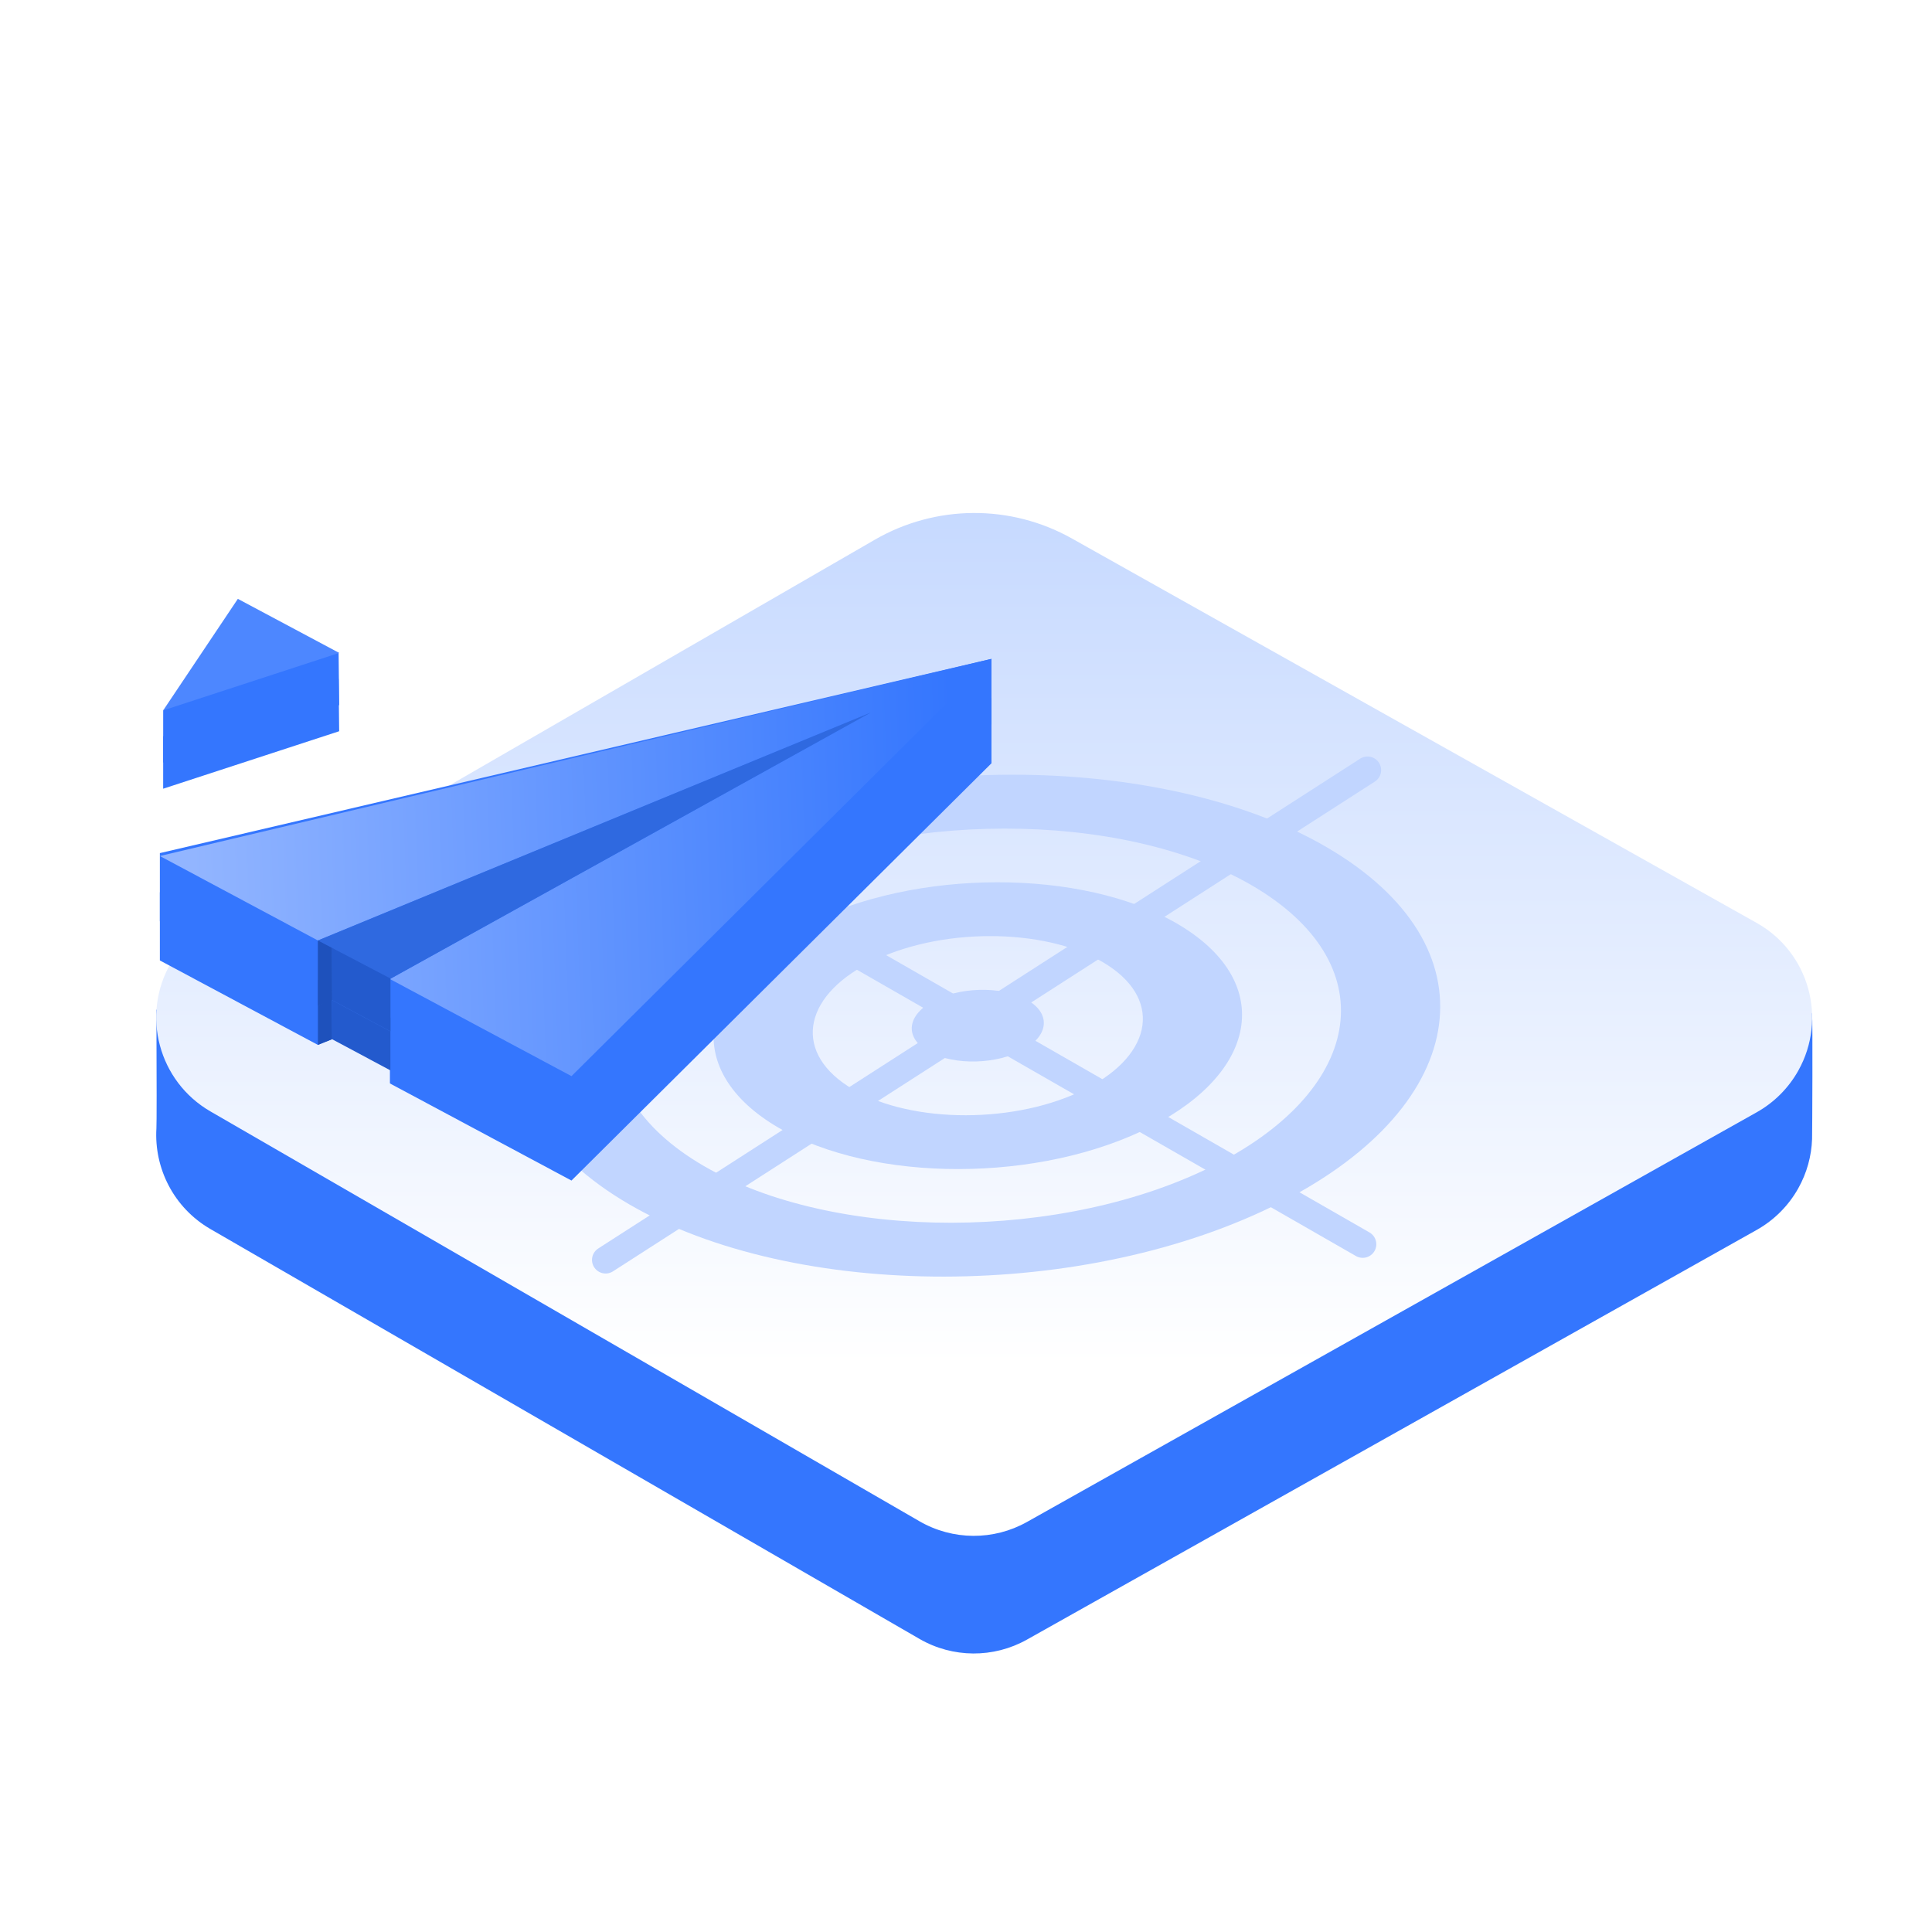 <?xml version="1.0" encoding="UTF-8"?>
<svg width="71px" height="71px" viewBox="0 0 71 71" version="1.1" xmlns="http://www.w3.org/2000/svg" xmlns:xlink="http://www.w3.org/1999/xlink">
    <title>切片</title>
    <defs>
        <linearGradient x1="50%" y1="83.142%" x2="50%" y2="3.061617e-15%" id="linearGradient-1">
            <stop stop-color="#FFFFFF" offset="0%"></stop>
            <stop stop-color="#C6D9FF" offset="100%"></stop>
        </linearGradient>
        <filter x="-129.3%" y="-196.0%" width="358.7%" height="492.0%" filterUnits="objectBoundingBox" id="filter-2">
            <feOffset dx="0" dy="13" in="SourceAlpha" result="shadowOffsetOuter1"></feOffset>
            <feGaussianBlur stdDeviation="5" in="shadowOffsetOuter1" result="shadowBlurOuter1"></feGaussianBlur>
            <feColorMatrix values="0 0 0 0 0.275   0 0 0 0 0.389   0 0 0 0 0.623  0 0 0 0.435 0" type="matrix" in="shadowBlurOuter1" result="shadowMatrixOuter1"></feColorMatrix>
            <feMerge>
                <feMergeNode in="shadowMatrixOuter1"></feMergeNode>
                <feMergeNode in="SourceGraphic"></feMergeNode>
            </feMerge>
        </filter>
        <linearGradient x1="2.22044605e-14%" y1="47.655%" x2="91.341%" y2="54.48%" id="linearGradient-3">
            <stop stop-color="#92B5FF" offset="0%"></stop>
            <stop stop-color="#3476FE" offset="100%"></stop>
        </linearGradient>
    </defs>
    <g id="新" stroke="none" stroke-width="1" fill="none" fill-rule="evenodd">
        <g id="解决方案" transform="translate(-1006, -1413)">
            <g id="icon/自助接入备份-3" transform="translate(1006.695, 1413.76)">
                <rect id="矩形" fill-opacity="0" fill="#FFFFFF" x="0" y="0" width="70" height="70"></rect>
                <g id="编组" transform="translate(5.046, 18.092)">
                    <path d="M60.852,18.413 C60.877,18.621 60.859,22.8 60.852,23.01 C60.83,23.626 60.665,24.247 60.343,24.821 C59.984,25.46 59.456,25.988 58.817,26.347 L32,41.402 C30.772,42.092 29.27,42.082 28.05,41.377 L1.994,26.316 C0.64,25.533 -0.082,24.075 0.007,22.613 C0.018,22.446 0.018,20.993 0.007,18.253 C40.471,17.549 60.752,17.602 60.852,18.413 Z" id="矩形" fill="#3476FE"></path>
                    <path d="M33.651,0.937 L58.817,15.065 C60.738,16.144 61.422,18.576 60.343,20.498 C59.984,21.137 59.456,21.665 58.817,22.024 L32,37.079 C30.772,37.769 29.27,37.759 28.05,37.054 L1.994,21.993 C0.086,20.89 -0.567,18.449 0.536,16.541 C0.886,15.935 1.39,15.432 1.995,15.082 L26.41,0.981 C28.647,-0.311 31.399,-0.328 33.651,0.937 Z" id="矩形" fill="url(#linearGradient-1)"></path>
                    <path d="M31.311,17.055 C30.327,17.055 29.026,17.853 28.408,18.84 C27.789,19.828 28.09,20.626 29.075,20.626 C30.06,20.626 31.36,19.828 31.979,18.84 C32.596,17.856 32.296,17.055 31.311,17.055 Z" id="路径" fill="#C1D5FF" fill-rule="nonzero" transform="translate(30.193, 18.84) rotate(33) translate(-30.193, -18.84) "></path>
                    <path d="M34.666,11.698 C30.721,11.698 25.521,14.895 23.05,18.841 C20.58,22.786 21.775,25.984 25.721,25.984 C29.666,25.984 34.866,22.786 37.336,18.841 C39.807,14.895 38.611,11.698 34.666,11.698 Z M27.398,23.305 C24.937,23.305 24.188,21.302 25.729,18.841 C27.27,16.38 30.528,14.376 32.989,14.376 C35.45,14.376 36.198,16.38 34.657,18.841 C33.117,21.302 29.859,23.305 27.398,23.305 Z" id="形状" fill="#C1D5FF" fill-rule="nonzero" transform="translate(30.193, 18.841) rotate(33) translate(-30.193, -18.841) "></path>
                    <path d="M38.02,6.341 C31.115,6.341 22.017,11.935 17.693,18.841 C13.371,25.744 15.46,31.341 22.366,31.341 C29.269,31.341 38.371,25.744 42.693,18.841 C47.017,11.935 44.923,6.341 38.02,6.341 Z M24.043,28.662 C18.627,28.662 16.981,24.256 20.372,18.841 C23.763,13.425 30.927,9.019 36.343,9.019 C41.759,9.019 43.406,13.425 40.015,18.841 C36.623,24.256 29.459,28.662 24.043,28.662 Z" id="形状" fill="#C1D5FF" fill-rule="nonzero" transform="translate(30.193, 18.841) rotate(33) translate(-30.193, -18.841) "></path>
                    <line x1="16.213" y1="10.738" x2="44.338" y2="26.873" id="路径-2" stroke="#C1D5FF" stroke-linecap="round"></line>
                    <line x1="44.515" y1="9.449" x2="16.515" y2="27.449" id="路径-2" stroke="#C1D5FF" stroke-linecap="round"></line>
                </g>
                <g id="编组-2" filter="url(#filter-2)" transform="translate(4.592, 10)">
                    <polygon id="路径备份" fill="#3476FE" fill-rule="nonzero" transform="translate(17.204, 10.632) rotate(-14) translate(-17.204, -10.632) " points="13.931 17.601 10.139 14.169 8.321 12.524 8.901 10.197 27.834 7.297 6.095 10.51 1.211 6.093 1.817 3.662 33.197 4.129 32.617 6.456"></polygon>
                    <polygon id="路径备份" fill="#3476FE" fill-rule="nonzero" transform="translate(17.204, 12.071) rotate(-14) translate(-17.204, -12.071) " points="13.931 19.04 10.139 15.608 8.321 13.963 8.901 11.636 27.834 8.736 6.095 11.949 1.211 7.532 1.817 5.101 33.197 5.568 32.617 7.895"></polygon>
                    <polygon id="路径-4" fill="#235ACD" points="6.907 12.509 9.06 13.637 9.06 15.576 6.919 14.431"></polygon>
                    <polygon id="路径-5" fill="#1E51BC" points="6.396 12.242 6.907 12.509 6.919 14.431 6.396 14.64"></polygon>
                    <path d="M9.06,11.623 L9.06,14.127 L9.042,14.137 L6.396,12.721 L9.06,11.623 Z M26.712,4.345 L16.735,9.874 L16.735,8.458 L26.712,4.345 Z" id="形状结合" fill="#2F69E0" fill-rule="nonzero"></path>
                    <polygon id="路径" fill="url(#linearGradient-3)" transform="translate(17.217, 9.483) rotate(-14) translate(-17.217, -9.483) " points="14.234 15.237 8.623 10.16 28.137 4.933 6.398 8.145 1.514 3.728 32.92 4.092"></polygon>
                    <polygon id="路径" fill="#2F69E0" fill-rule="nonzero" transform="translate(16.797, 7.592) rotate(-14) translate(-16.797, -7.592) " points="27.667 4.978 5.928 8.191 8.153 10.205"></polygon>
                    <polygon id="路径-3" fill="#2F69E0" points="6.396 10.802 6.396 13.201 8.721 12.002"></polygon>
                    <polygon id="路径-4" fill="#235ACD" points="6.907 11.07 9.06 12.198 9.06 14.137 6.919 12.992"></polygon>
                    <polygon id="路径-5" fill="#1E51BC" points="6.396 10.802 6.907 11.07 6.919 12.992 6.396 13.201"></polygon>
                </g>
                <g id="编组-3" transform="translate(4.5, 20.49)" fill-rule="nonzero">
                    <polygon id="路径" fill="#3476FE" transform="translate(3.91, 4.293) rotate(-14) translate(-3.91, -4.293) " points="3.947 2.636 7.526 3.592 7.08 5.464 0.293 5.95 0.758 4.088"></polygon>
                    <polygon id="路径" fill="#3476FE" transform="translate(3.91, 5.253) rotate(-14) translate(-3.91, -5.253) " points="3.947 3.596 7.526 4.551 7.08 6.424 0.293 6.909 0.758 5.047"></polygon>
                    <polygon id="路径备份-3" fill="#4D87FF" transform="translate(3.693, 2.428) rotate(-14) translate(-3.693, -2.428) " points="3.954 0.772 7.087 3.6 0.3 4.085"></polygon>
                </g>
            </g>
        </g>
    </g>
</svg>